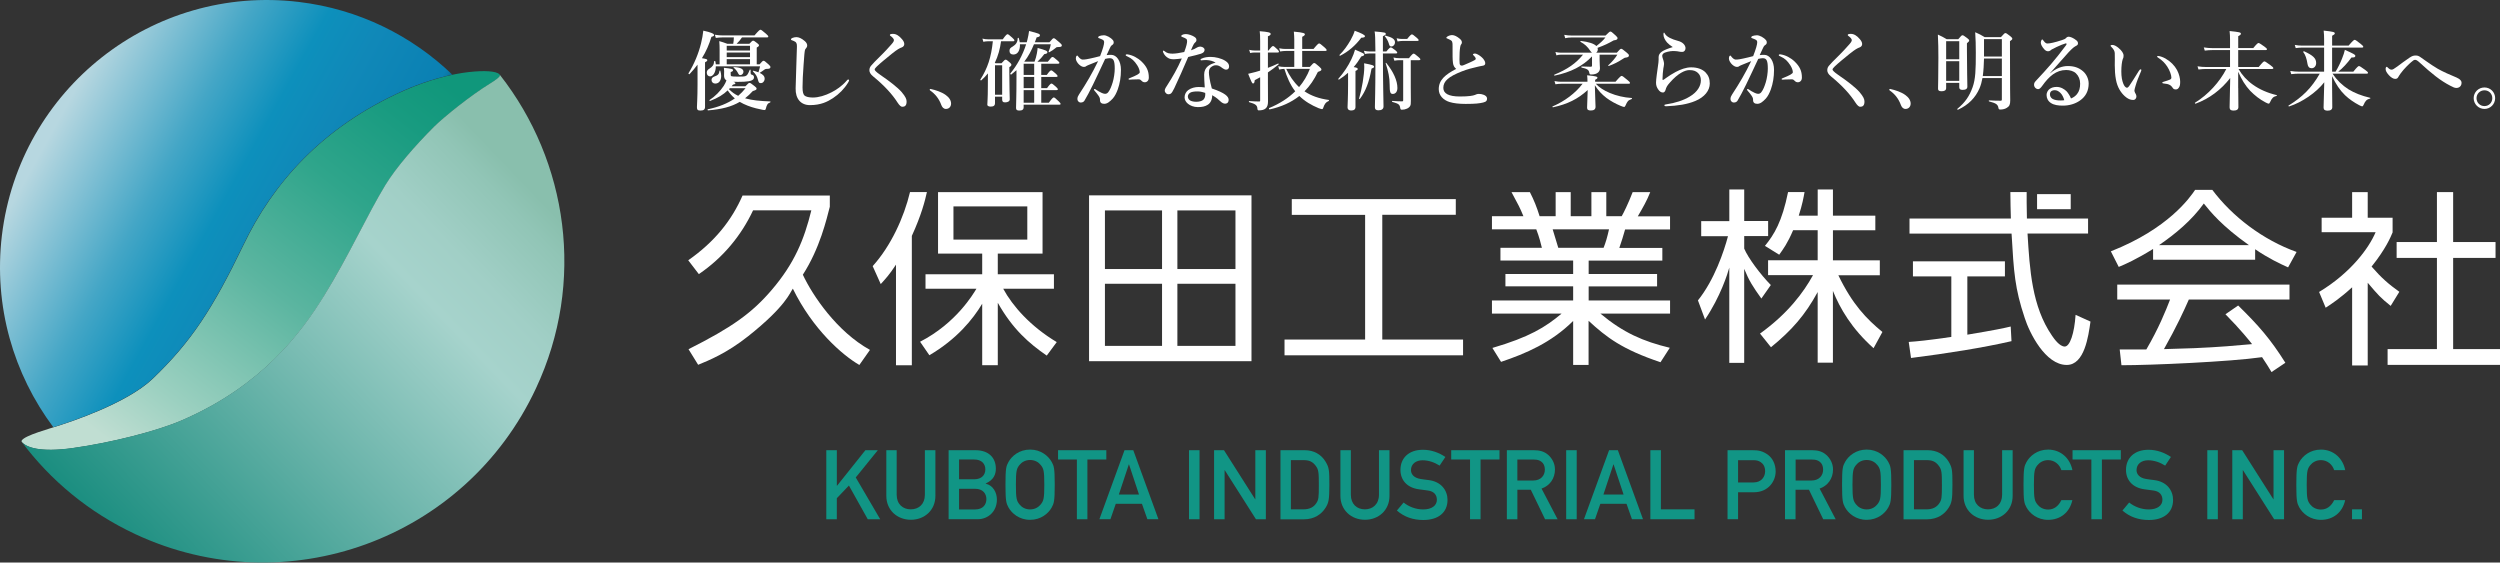 <?xml version="1.0" encoding="UTF-8"?><svg id="_レイヤー_1" xmlns="http://www.w3.org/2000/svg" xmlns:xlink="http://www.w3.org/1999/xlink" viewBox="0 0 1159.42 260.87"><rect x="0" y="0" width="1159.42" height="260.87" fill="#333333" stroke="none"/><defs><style>.cls-1{fill:#fff;}.cls-2{fill:#119585;}.cls-3{fill:url(#_名称未設定グラデーション_4);}.cls-3,.cls-4{fill-rule:evenodd;}.cls-4{fill:url(#_名称未設定グラデーション_2);}.cls-5{fill:url(#_名称未設定グラデーション_3);}</style><linearGradient id="_名称未設定グラデーション_4" x1="53.49" y1="68.88" x2="192.46" y2="248.28" gradientTransform="translate(0 275.77) scale(1 -1)" gradientUnits="userSpaceOnUse"><stop offset="0" stop-color="#c0ded2"/><stop offset=".15" stop-color="#9bd0c0"/><stop offset=".45" stop-color="#5bb5a0"/><stop offset=".7" stop-color="#2fa58b"/><stop offset=".89" stop-color="#189b80"/><stop offset="1" stop-color="#10977b"/></linearGradient><linearGradient id="_名称未設定グラデーション_2" x1="23.46" y1="213.65" x2="205.94" y2="112.77" gradientTransform="translate(0 275.77) scale(1 -1)" gradientUnits="userSpaceOnUse"><stop offset="0" stop-color="#b7d7e0"/><stop offset=".26" stop-color="#44a6c6"/><stop offset=".41" stop-color="#0d90bc"/><stop offset=".53" stop-color="#1088b8"/><stop offset=".7" stop-color="#0a80b3"/><stop offset=".71" stop-color="#0a78a6"/><stop offset=".72" stop-color="#0c6285"/><stop offset=".73" stop-color="#0f4f69"/><stop offset=".75" stop-color="#153e4e"/><stop offset=".77" stop-color="#182f39"/><stop offset=".79" stop-color="#1e2429"/><stop offset=".81" stop-color="#201d1d"/><stop offset=".85" stop-color="#221816"/><stop offset=".95" stop-color="#221714"/></linearGradient><linearGradient id="_名称未設定グラデーション_3" x1="245.8" y1="188.32" x2="63.99" y2="14.23" gradientTransform="translate(0 275.77) scale(1 -1)" gradientUnits="userSpaceOnUse"><stop offset="0" stop-color="#89bfad"/><stop offset=".05" stop-color="#91c5b6"/><stop offset=".18" stop-color="#a1cfc6"/><stop offset=".28" stop-color="#a6d3cc"/><stop offset=".6" stop-color="#6ab4aa"/><stop offset="1" stop-color="#1b8e80"/></linearGradient></defs><g><path class="cls-3" d="M33.75,207.82c18-2.51,39-7.87,50.44-12.79,37.36-16.03,55.65-40.88,65.98-57.58,11.54-18.63,20.42-38.28,28.57-51.55,5.07-8.3,13.95-18.49,22.49-26.98,4.88-4.88,17.33-14.77,25.92-20.03,2.46-1.5,5.07-3.28,4.73-4.1,0-.05-.19-.24-.29-.34-1.45-1.54-7.19-1.83-14.29-1.01-7.1,.77-18.29,3.43-29.93,8.59-38.33,16.99-60.96,43.44-74.38,71.44-14.38,29.88-24.38,45.13-42.14,62.17-12.16,11.63-38.86,20.18-42.43,21.38-5.45,1.83-17.04,4.88-18.39,7.34-.1,.19,0,.43,.05,.53,1.93,2.56,8.3,5.07,23.65,2.94Z"/><path class="cls-4" d="M28.34,196.96c3.57-1.21,30.26-9.75,42.43-21.38,17.81-17.04,27.75-32.29,42.14-62.17,13.42-27.95,36.06-54.4,74.38-71.44,8.16-3.62,16.07-5.99,22.49-7.34C191.01,16.58,166.44,4.23,138.59,.9,70.67-7.26,9.04,41.25,.88,109.21c-3.91,32.92,5.45,64.29,23.84,88.91,1.35-.43,2.61-.82,3.62-1.16Z"/><path class="cls-5" d="M231.84,34.73h0c.34,.82-2.32,2.61-4.73,4.1-8.59,5.26-21.05,15.2-25.92,20.03-8.5,8.5-17.42,18.68-22.49,26.98-8.16,13.32-16.99,32.92-28.57,51.55h0s0,.05-.05,.05c-10.33,16.65-28.62,41.51-65.98,57.54-11.44,4.92-32.44,10.28-50.44,12.79-15.35,2.12-21.72-.39-23.7-2.99h0c13.37,17.91,31.23,32.87,52.85,42.96,69.94,32.63,153.11,2.37,185.74-67.62,23.12-49.33,14.77-105.27-16.7-145.38Z"/></g><g><g><path class="cls-2" d="M383.22,208.79h4.88v16.5h.08l13.16-16.5h5.77l-10.24,12.64,11.34,19.38h-5.77l-8.74-15.64-5.61,5.89v9.75h-4.88v-32.02Z"/><path class="cls-2" d="M410.97,208.79h4.88v20.64c0,4.39,2.84,6.79,6.54,6.79s6.54-2.4,6.54-6.79v-20.64h4.88v21.17c0,6.66-5.04,11.09-11.38,11.09s-11.38-4.47-11.38-11.09v-21.17h-.08Z"/><path class="cls-2" d="M439.9,208.79h12.43c6.26,0,9.51,3.53,9.51,8.57,0,2.64-.98,5.2-4.71,6.87v.08c3.49,.81,5.2,4.14,5.2,7.39,0,5.53-4.1,9.1-8.9,9.1h-13.49v-32.02h-.04Zm4.88,4.31v9.18h7.03c3.49,0,5.16-2.07,5.16-4.59s-1.67-4.59-5.16-4.59h-7.03Zm0,13.53v9.63h7.48c3.62,0,5.2-2.28,5.2-4.79s-1.63-4.79-5.2-4.79h-7.48v-.04Z"/><path class="cls-2" d="M467.69,214.27c1.54-2.8,5-5.77,10.04-5.77s8.49,2.97,10.04,5.77c1.02,1.87,1.38,2.84,1.38,10.52s-.37,8.65-1.38,10.52c-1.54,2.8-5,5.77-10.04,5.77s-8.49-2.97-10.04-5.77c-1.02-1.91-1.38-2.84-1.38-10.52s.33-8.61,1.38-10.52Zm5.08,19.62c.98,1.26,2.64,2.36,4.96,2.36s3.94-1.1,4.96-2.36c1.26-1.63,1.63-2.52,1.63-9.1s-.37-7.48-1.63-9.1c-.98-1.26-2.64-2.36-4.96-2.36s-3.94,1.1-4.96,2.36c-1.26,1.63-1.63,2.52-1.63,9.1s.37,7.48,1.63,9.1Z"/><path class="cls-2" d="M499.47,213.1h-8.78v-4.31h22.39v4.31h-8.78v27.71h-4.88v-27.71h.04Z"/><path class="cls-2" d="M529.61,233.65h-12.15l-2.48,7.15h-5.12l11.66-32.02h4.06l11.66,32.02h-5.12l-2.52-7.15Zm-1.38-4.31l-4.63-13.98h-.08l-4.63,13.98h9.34Z"/><path class="cls-2" d="M551.43,208.79h4.88v32.02h-4.88v-32.02Z"/><path class="cls-2" d="M563.05,208.79h4.59l14.46,22.75h.08v-22.75h4.88v32.02h-4.59l-14.46-22.75h-.08v22.75h-4.88v-32.02Z"/><path class="cls-2" d="M593.85,208.79h11.21c4.23,0,7.68,1.91,9.75,5.4,1.58,2.68,1.71,3.9,1.71,10.6,0,7.19-.37,8.45-1.79,10.73-1.87,2.97-5.2,5.32-10,5.32h-10.89v-32.06h0Zm4.83,27.43h5.81c2.76,0,4.67-.93,5.93-2.8,1.1-1.63,1.22-2.52,1.22-8.45s-.12-7.15-1.42-8.9c-1.5-2.03-3.09-2.68-5.73-2.68h-5.81v22.83Z"/><path class="cls-2" d="M621.6,208.79h4.88v20.64c0,4.39,2.84,6.79,6.5,6.79s6.54-2.4,6.54-6.79v-20.64h4.88v21.17c0,6.66-5.04,11.09-11.38,11.09s-11.38-4.47-11.38-11.09v-21.17h-.04Z"/><path class="cls-2" d="M650.94,233.05c2.44,1.95,5.65,3.21,9.1,3.21,3.94,0,6.34-1.79,6.34-4.47,0-2.23-1.3-3.94-4.18-4.31-1.42-.16-2.56-.37-4.23-.57-5.53-.77-8.49-4.35-8.49-8.98,0-5.49,3.82-9.34,10.44-9.34,3.94,0,7.48,1.38,10.4,3.33l-2.68,4.02c-2.36-1.5-5.08-2.48-7.92-2.48s-5.36,1.54-5.36,4.59c0,1.79,1.3,3.62,4.55,4.1,.85,.12,2.07,.33,3.62,.49,5.97,.73,8.78,4.88,8.78,9.22,0,5.89-4.35,9.3-11.25,9.3-4.71,0-8.86-1.42-12.23-4.39l3.13-3.74Z"/><path class="cls-2" d="M681.81,213.1h-8.78v-4.31h22.39v4.31h-8.78v27.71h-4.88v-27.71h.04Z"/><path class="cls-2" d="M698.88,208.79h12.51c2.68,0,4.79,.61,6.54,2.11,1.79,1.54,3.21,3.94,3.21,6.83,0,4.14-2.36,7.52-6.22,8.86l7.44,14.22h-5.81l-6.62-13.69h-6.22v13.69h-4.88v-32.02h.04Zm4.83,14.06h7.31c3.66,0,5.44-2.4,5.44-5.08,0-1.67-.61-2.93-1.63-3.66-.89-.69-1.87-.98-3.53-.98h-7.6v9.71h0Z"/><path class="cls-2" d="M726.35,208.79h4.88v32.02h-4.88v-32.02Z"/><path class="cls-2" d="M754.34,233.65h-12.15l-2.48,7.15h-5.12l11.66-32.02h4.06l11.66,32.02h-5.12l-2.52-7.15Zm-1.38-4.31l-4.63-13.98h-.08l-4.63,13.98h9.34Z"/><path class="cls-2" d="M765.39,208.79h4.88v27.43h15.6v4.59h-20.48v-32.02Z"/><path class="cls-2" d="M801.23,208.79h11.62c2.52,0,4.71,.33,7.19,2.23,1.95,1.46,3.45,4.18,3.45,7.64,0,4.55-3.45,9.63-10.04,9.63h-7.39v12.51h-4.88v-32.02h.04Zm4.83,14.95h7.19c3.62,0,5.36-2.64,5.36-5.16,0-2.15-.85-3.45-2.07-4.27-1.1-.73-2.07-.89-3.45-.89h-7.03v10.32h0Z"/><path class="cls-2" d="M827.88,208.79h12.51c2.68,0,4.79,.61,6.5,2.11,1.79,1.54,3.21,3.94,3.21,6.83,0,4.14-2.36,7.52-6.22,8.86l7.44,14.22h-5.77l-6.62-13.69h-6.22v13.69h-4.88v-32.02h.04Zm4.88,14.06h7.31c3.66,0,5.44-2.4,5.44-5.08,0-1.67-.61-2.93-1.63-3.66-.89-.69-1.87-.98-3.53-.98h-7.6v9.71h0Z"/><path class="cls-2" d="M855.67,214.27c1.54-2.8,5-5.77,10.04-5.77s8.49,2.97,10.04,5.77c1.02,1.87,1.38,2.84,1.38,10.52s-.37,8.65-1.38,10.52c-1.54,2.8-5,5.77-10.04,5.77s-8.49-2.97-10.04-5.77c-1.02-1.91-1.38-2.84-1.38-10.52,0-7.68,.32-8.61,1.38-10.52Zm5.08,19.62c.98,1.26,2.64,2.36,4.96,2.36s3.94-1.1,4.96-2.36c1.26-1.63,1.63-2.52,1.63-9.1s-.37-7.48-1.63-9.1c-.98-1.26-2.64-2.36-4.96-2.36s-3.94,1.1-4.96,2.36c-1.26,1.63-1.63,2.52-1.63,9.1,0,6.58,.37,7.48,1.63,9.1Z"/><path class="cls-2" d="M882.81,208.79h11.21c4.23,0,7.68,1.91,9.75,5.4,1.58,2.68,1.71,3.9,1.71,10.6,0,7.19-.37,8.45-1.79,10.73-1.87,2.97-5.2,5.32-10,5.32h-10.89v-32.06h0Zm4.83,27.43h5.81c2.76,0,4.67-.93,5.93-2.8,1.1-1.63,1.22-2.52,1.22-8.45s-.12-7.15-1.42-8.9c-1.5-2.03-3.09-2.68-5.73-2.68h-5.81v22.83Z"/><path class="cls-2" d="M910.56,208.79h4.88v20.64c0,4.39,2.84,6.79,6.54,6.79s6.54-2.4,6.54-6.79v-20.64h4.88v21.17c0,6.66-5.04,11.09-11.38,11.09s-11.38-4.47-11.38-11.09v-21.17h-.08Z"/><path class="cls-2" d="M961.11,231.87c-1.26,5.97-5.77,9.22-11.25,9.22-5.04,0-8.49-2.97-10.04-5.77-1.02-1.91-1.38-2.84-1.38-10.52s.37-8.65,1.38-10.52c1.54-2.8,5-5.77,10.04-5.77,6.05,0,10.24,4.27,11.25,9.51h-5.12c-.77-2.48-3.05-4.63-6.14-4.63-2.28,0-3.94,1.1-4.96,2.36-1.26,1.63-1.63,2.52-1.63,9.1s.37,7.48,1.63,9.1c.98,1.26,2.64,2.36,4.96,2.36,2.68,0,4.75-1.5,6.14-4.35h5.12v-.08Z"/><path class="cls-2" d="M969.96,213.1h-8.78v-4.31h22.39v4.31h-8.78v27.71h-4.88v-27.71h.04Z"/><path class="cls-2" d="M987.43,233.05c2.44,1.95,5.69,3.21,9.1,3.21,3.94,0,6.34-1.79,6.34-4.47,0-2.23-1.3-3.94-4.18-4.31-1.42-.16-2.56-.37-4.23-.57-5.53-.77-8.49-4.35-8.49-8.98,0-5.49,3.82-9.34,10.44-9.34,3.94,0,7.48,1.38,10.4,3.33l-2.68,4.02c-2.36-1.5-5.08-2.48-7.92-2.48s-5.36,1.54-5.36,4.59c0,1.79,1.3,3.62,4.55,4.1,.85,.12,2.07,.33,3.62,.49,5.97,.73,8.78,4.88,8.78,9.22,0,5.89-4.35,9.3-11.25,9.3-4.71,0-8.86-1.42-12.23-4.39l3.13-3.74Z"/><path class="cls-2" d="M1023.68,208.79h4.88v32.02h-4.88v-32.02Z"/><path class="cls-2" d="M1035.26,208.79h4.59l14.46,22.75h.08v-22.75h4.88v32.02h-4.59l-14.46-22.75h-.08v22.75h-4.88v-32.02Z"/><path class="cls-2" d="M1087.63,231.87c-1.26,5.97-5.77,9.22-11.25,9.22-5.04,0-8.49-2.97-10.04-5.77-1.02-1.91-1.38-2.84-1.38-10.52s.37-8.65,1.38-10.52c1.54-2.8,5-5.77,10.04-5.77,6.05,0,10.24,4.27,11.25,9.51h-5.12c-.77-2.48-3.05-4.63-6.14-4.63-2.28,0-3.94,1.1-4.96,2.36-1.26,1.63-1.63,2.52-1.63,9.1s.37,7.48,1.63,9.1c.98,1.26,2.64,2.36,4.96,2.36,2.68,0,4.75-1.5,6.14-4.35h5.12v-.08Z"/><path class="cls-2" d="M1090.8,236.21h4.59v4.59h-4.59v-4.59Z"/></g><g><path class="cls-1" d="M372.33,127.41c7.96-12.35,11.01-25.8,12.51-31.53v-5.2h-40.47c-5.08,11.58-12.92,21.45-25.19,30.03l4.92,6.42c11.17-7.6,19.62-17.8,25.15-29.58h27.02c-3.33,13.57-7.84,24.58-18.32,36.85-9.22,10.81-18.57,17.47-38.64,27.55l4.47,7.23c5-2.07,13.2-5.32,23.24-13.29,17.55-13.94,19.34-20.23,20.68-22.02,9.22,18.85,22.92,30.8,30.84,35.39l4.92-6.99c-15.36-8.49-26.65-25.27-31.12-34.86Z"/><path class="cls-1" d="M580.4,90.6v76.91h-75.33V90.6h75.33Zm-41.48,6.99h-26.49v27.18h26.49v-27.18Zm0,34.01h-26.49v28.81h26.49v-28.81Zm34.05-34.01h-26.94v27.18h26.94v-27.18Zm0,34.01h-26.94v28.81h26.94v-28.81Z"/><path class="cls-1" d="M675.15,92.3v7.31h-34.09v57.86h37.46v7.31h-82.8v-7.31h37.38v-57.82h-34.01v-7.31h76.06v-.04Z"/><path class="cls-1" d="M1045.82,120.46h-47.29v-5c-7.96,4.92-12.88,7.07-15.93,8.33l-3.66-7.23c26.65-10.48,36.69-24.95,39.09-28.52h7.96c9.3,12.43,23.52,23.24,39.09,28.81l-3.94,7.15c-3.94-1.79-8.94-4.1-15.28-8.41v4.88h-.04Zm-7.84,21.21c9.59,9.39,15.03,15.64,21.9,26.57l-6.42,4.31c-1.42-2.4-2.52-4.1-4.39-6.91-14.95,2.15-51.44,3.74-65.21,3.74l-.81-7.31h12.35c5.65-9.67,9.02-17.96,11.01-23.16h-24.5v-6.91h79.88v6.91h-46.68c-2.15,4.92-5.73,12.72-11.54,23,2.23-.08,12.27-.37,14.14-.45,10.93-.45,20.11-1.26,26.73-1.87-.89-1.18-5.36-6.79-12.35-13.85l5.89-4.06Zm5-27.99c-12.6-8.94-17.8-15.4-20.92-19.3-5.65,7.88-13.25,14.14-20.76,19.3h41.69Z"/><g><path class="cls-1" d="M465.26,133.91h23.52v-6.7h-26.04v-9.59h20.76v-28.52h-48.47v28.52h20.48v9.59h-26.29v6.7h23.61c-1.42,2.32-9.3,15.93-26.13,24.58l4.31,6.26c12.8-7.52,20.23-16.74,24.5-23.89v28.52h7.23v-28.97c6.91,12.27,14.5,18.85,22.71,24.5l4.63-6.26c-12.23-7.31-20.52-16.78-24.82-24.74Zm-23.08-22.79v-15.4h34.25v15.4h-34.25Z"/><path class="cls-1" d="M422.03,89.09c-2.8,11.74-8.86,24.99-17.31,34.33l3.74,8.33c1.95-2.15,4.02-4.31,7.07-9.02v46.68h7.35v-60.01c4.47-9.75,6.14-16.41,6.99-20.32h-7.84Z"/></g><path class="cls-1" d="M765.35,89.09h-8.17c-2.03,5.32-4.35,9.95-5.08,11.17h-7.15v-11.17h-6.91v11.17h-9.59v-11.17h-6.99v11.17h-7.44c-1.34-4.27-2.56-7.35-4.51-11.17h-8.53c3.29,6.09,3.86,7.11,5.53,11.17h-14.59v6.09h20.56c1.34,3.41,2.23,6.99,2.6,8.57h-19.22v5.89h33.72v6.26h-31.41v5.73h31.41v6.54h-37.66v6.09h32.3c-7.52,6.34-15.03,10.93-32.1,15.93l4.02,6.46c11.46-3.86,23.24-8.86,33.44-18.97v20.4h7.15v-20.48c8.33,7.68,15.56,13.25,33.36,19.22l4.31-6.7c-12.35-2.97-21.57-6.99-32.18-15.85h32.3v-6.09h-37.75v-6.54h31.73v-5.73h-31.73v-6.22h34.17v-5.89h-19.95c1.42-4.18,1.5-4.55,2.68-8.57h20.84v-6.09h-14.95c2.44-4.18,4.18-7.19,5.77-11.21Zm-21.66,25.84h-21.01c-.53-1.87-1.87-6.09-2.6-8.57h26.13c-.89,3.94-1.5,5.97-2.52,8.57Z"/><g><g><path class="cls-1" d="M912.39,155.2v-27.02h17.43v-6.99h-42.66v6.99h17.8v28.08c-11.25,1.63-16.01,2.07-19.75,2.32l1.06,7.44c17.06-2.15,33.72-4.83,46.6-7.8l-.37-6.79c-3.37,.81-7.23,1.63-20.11,3.78Z"/><path class="cls-1" d="M957.57,160.72c-2.4,0-4.92-3.58-5.89-5-9.39-13.61-10.36-30.76-11.38-47.42h28.08v-6.95h-28.36c-.12-6.05-.16-9.59-.12-12.27h-7.56c.04,4.43,.12,8.74,.24,12.27h-47.01v6.99h47.33c1.06,18.16,1.5,25.31,6.09,39.09,2.23,6.99,9.59,21.82,19.5,21.82,8.25,0,10.04-13.33,11.01-20.11l-6.91-3.13c-.57,8.65-2.64,14.71-5.04,14.71Z"/></g><rect class="cls-1" x="944.73" y="90.03" width="15.6" height="6.99"/></g><g><path class="cls-1" d="M1112.74,135.33c-5-3.58-8.13-6.26-12.88-11.7,6.54-8.13,8.86-13.69,9.75-15.85v-6.79h-11.54v-11.9h-7.23v11.9h-14.14v6.7h25.03c-3.05,7.23-11.38,18.77-26.21,27.71l3.05,7.31c2.52-1.63,6.62-4.31,12.27-9.47v36.24h7.23v-38.35c4.92,5.81,5.89,6.91,10.65,10.73l4.02-6.54Z"/><polygon class="cls-1" points="1137.69 119.61 1157.35 119.61 1157.35 112.25 1137.69 112.25 1137.69 89.09 1130.17 89.09 1130.17 112.25 1111.48 112.25 1111.48 119.61 1130.17 119.61 1130.17 161.9 1107.29 161.9 1107.29 169.22 1159.42 169.22 1159.42 161.9 1137.69 161.9 1137.69 119.61"/></g><g><path class="cls-1" d="M821.26,132.2c-4.83-4.92-10.56-12.6-12.35-16.9v-5.81h11.09v-6.99h-11.09v-14.63h-6.91v14.67h-13.04v6.99h12.43c-1.87,7.07-6.34,20.32-13.94,29.78l3.29,8.86c7.23-10.73,10.48-21.29,11.25-24.05v44.16h6.91v-43.6c2.32,5.65,4.02,8.25,7.96,13.77l4.39-6.26Z"/><path class="cls-1" d="M852.58,127.65h19.22v-6.91h-21.74v-13.94h19.66v-6.79h-19.66v-12.15h-7.07v12.15h-8.78c1.71-5.44,2.19-8.21,2.68-10.93h-7.64c-2.8,13.73-6.38,19.62-10.73,24.95l6.62,4.1c1.87-2.6,3.86-5.28,6.46-11.38h11.38v13.94h-23v6.91h20.84c-4.31,7.88-11.62,17.8-24.58,27.1l5.08,6.34c9.75-7.96,15.85-14.95,21.66-25.6v32.75h7.07v-33.28c3.29,8.13,8.69,17.51,18.85,26.57l4.1-7.52c-7.31-6.01-13.94-12.8-20.44-26.33Z"/></g></g></g><g><path class="cls-1" d="M323.49,29.99c-1.12,1.52-2.36,2.96-3.72,4.4-.12,.16-.6-.24-.48-.4,2.64-4.28,4.64-9.04,5.84-13.93,.48-1.96,.84-3.92,1.04-5.84,3.52,.76,5,1.4,5,2.04,0,.36-.24,.56-1.24,.84-1.04,3.52-2.48,6.8-4.4,9.88,2.24,.4,2.48,.48,2.48,.96,0,.32-.24,.56-1.04,.96v20.69c0,1.2-.68,1.68-2.12,1.68-1.24,0-1.64-.36-1.64-1.52,0-1.04,.28-4.2,.28-10.52v-9.24Zm28.77-.16c1.2-1.4,1.52-1.64,1.84-1.64,.4,0,.72,.24,2.28,1.64,.68,.64,.92,.92,.92,1.24,0,.68-.44,.88-1.84,.88-.44,.04-.68,.12-.92,.32-.64,.52-1.48,1.04-2.24,1.52,1.6,.76,2.32,1.6,2.32,2.72s-.8,2.04-1.76,2.04c-.84,0-1.04-.28-1.44-1.88-.36-1.36-.96-2.28-2.2-3.52-.16-.16,0-.4,.2-.36,.88,.24,1.68,.48,2.32,.76,.4-1.24,.56-1.92,.76-2.8h-20.53c0,3.04-1.4,4.68-2.68,4.68-.88,0-1.52-.72-1.52-1.68,0-.84,.28-1.32,1.24-1.92,1.44-.96,2.12-1.72,2.12-3.36,0-.2,.6-.2,.64,0,.08,.48,.16,.92,.2,1.36h1.76v-6.72c0-1.32-.04-2.68-.16-4.04,1.76,.52,2,.6,3.72,1.24h2.76c.2-1,.24-1.96,.28-2.96h-5.16c-.96,0-1.92,.08-3.2,.24l-.44-1.48c1.48,.24,2.56,.32,3.68,.32h14.69c2-2.32,2.48-2.64,2.76-2.64,.36,0,.76,.32,2.56,1.84,.76,.68,1.08,1.04,1.08,1.32s-.12,.4-.52,.4h-11.68c-.72,1.08-1.52,2.08-2.48,2.96h5.92c1.08-1.2,1.4-1.44,1.72-1.44,.4,0,.76,.24,1.96,1.2,.52,.4,.76,.64,.76,.96,0,.36-.28,.64-1.04,1.04v7.76h1.32Zm-6.36,15.85c2.96,.8,6.24,1.16,11.29,1.36,.2,0,.16,.4-.04,.48-1.16,.4-1.52,1-2.04,3.08-.08,.24-.28,.44-.52,.44-.32,0-1.08-.12-2-.36-2.68-.52-5.28-1.32-7.8-2.52-.6-.28-1.16-.6-1.72-.92-3.84,2.28-8.44,3.44-14.73,3.96-.2,0-.28-.48-.08-.52,5.12-1.08,9.2-2.72,12.53-5.04-1.28-1.08-2.4-2.36-3.32-3.72-2.08,2-4.4,3.44-8.12,4.88-.2,.08-.48-.28-.32-.4,2.52-1.6,5-4.12,6.6-6.56,.56-.88,1-1.76,1.28-2.56-.84-.48-1.12-1.2-1.12-2.36,0-.44,.04-1.24,.04-1.92,0-.52-.04-1.04-.12-1.56,3.56,.4,4.24,.56,4.24,1.12,0,.4-.32,.64-1.08,.84v1.04c0,1.08,.04,1.08,3.68,1.08,1.52,0,2.44,0,3.08-.2,.96-.32,1.28-1.04,2.04-2.88,.08-.2,.44-.16,.44,.04v1.32c0,.52,.08,.68,.44,.8,.84,.24,1.12,.56,1.12,1.24,0,.96-.68,1.52-2.44,1.84-1.16,.2-2.8,.28-4.96,.28-.8,0-1.52,0-2.16-.04,.8,.28,.92,.44,.92,.72,0,.32-.16,.4-1.08,.6-.2,.28-.44,.52-.64,.76h6.4c1.24-1.32,1.56-1.56,1.88-1.56,.4,0,.76,.24,2.32,1.48,.72,.56,.96,.84,.96,1.16,0,.52-.24,.68-1.76,1.16-1.16,1.28-2.32,2.36-3.56,3.32l.36,.12Zm-11.44-10.48c0,1.96-.88,3.56-2.76,3.56-1,0-1.72-.72-1.72-1.64,0-.8,.4-1.28,1.32-1.64,1.68-.56,2.2-1.12,2.36-2.6,.04-.2,.32-.24,.4-.04,.24,.8,.4,1.6,.4,2.36Zm13.37-13.97h-10.8v2.2h10.8v-2.2Zm0,3.12h-10.8v2.16h10.8v-2.16Zm0,3.08h-10.8v2.4h10.8v-2.4Zm-9.76,13.93c1.24,1.28,2.64,2.32,4.28,3.08,1.24-1.04,2.36-2.24,3.4-3.52h-7.28l-.4,.44Zm5.28-6.52c-.48,0-.76-.24-1.12-1-.44-.92-1.2-1.84-1.96-2.4-.16-.12-.12-.32,.08-.32,3,.12,4.44,.84,4.44,2.16,0,.8-.68,1.56-1.44,1.56Z"/><path class="cls-1" d="M373.35,23.11c-.2,.64-.4,2.72-.68,7.04-.32,4.2-.48,7.84-.48,10.36,0,2.08,.32,3.24,.92,3.8,.64,.56,2.04,.92,3.84,.92,2.64,0,5.72-.88,8.72-2.44,2.12-1.08,4.8-2.84,7-5.4,.24-.28,.48-.52,.72-.52,.2,0,.4,.12,.4,.4,0,.2-.28,.72-.52,1.12-1.76,2.84-4.12,5.24-6.96,7.12-2.56,1.68-5.64,3.24-10.68,3.24-4.2,0-6.76-2.88-6.64-7.8,.16-6.68,.44-13.25,.6-19.33,.04-1.48-.24-2.12-1.52-2.64-1.12-.4-1.24-.44-1.24-.68,0-.36,.28-.52,.68-.72,.52-.24,1.4-.36,1.84-.36,1.04,0,2.36,.52,3.84,1.8,.8,.68,1.16,1.4,1.16,2.04,0,.72-.32,1.04-.56,1.36-.16,.24-.36,.36-.44,.68Z"/><path class="cls-1" d="M414.57,18.59c0-.24-.12-.52-.44-.92-.28-.36-.76-.72-1.08-.96-.2-.12-.36-.24-.36-.48,0-.44,.72-.52,1.48-.52,1.52,0,2.88,.96,4.2,2.52,.8,.96,1,1.6,1,2.24,0,.6-.36,1.2-1.08,1.48-1.08,.4-2.08,.88-4.76,3.04-2.08,1.68-5.36,4.36-6.88,5.84-.56,.56-1,1.08-1,1.32,0,.4,.24,.6,.52,.92,.2,.24,1.12,1,2.12,1.68,4.24,2.88,8.08,5.88,9.84,7.92,1.92,2.24,2.32,3.4,2.32,4.4,0,.88-.16,1.44-.44,1.8-.32,.44-.76,.64-1.64,.64-.44,0-1.2-.52-2.12-1.96-2.4-3.76-6-7.76-11.33-12.13-1.28-1.04-1.72-1.96-1.72-2.84,0-.8,.24-1.48,.8-2.12,.56-.72,2.04-2.24,5.32-5.48,1.04-1.04,2.44-2.52,4.12-4.44,.92-1.04,1.12-1.48,1.12-1.96Z"/><path class="cls-1" d="M431.16,41.6c0-.2,.16-.36,.36-.36,2.52,.56,5.16,1.44,7,2.76,1.72,1.2,2.56,2.6,2.56,4.04,0,1.32-.84,2.48-2.4,2.48-1.12,0-1.76-.88-2.12-1.8-1.08-2.96-2.84-5.12-5.12-6.72-.12-.08-.28-.2-.28-.4Z"/><path class="cls-1" d="M464.25,19.15c-.44,3.4-1.36,6.88-2.88,9.96,.08,.08,.2,.12,.36,.24h2.72c1.28-1.44,1.6-1.68,1.92-1.68,.4,0,.72,.24,1.92,1.28,.52,.48,.76,.76,.76,1.08,0,.4-.24,.68-.96,1.12v2.44c0,6.52,.2,11.01,.2,12.49,0,.84-.84,1.4-2.16,1.4-1,0-1.36-.36-1.36-1.4v-1.24h-3.32v3c0,1.12-.64,1.6-2,1.6-.88,0-1.56-.32-1.56-.84,0-1.36,.24-2.72,.24-8.16,0-2.12,0-4.24,.04-6.4-.92,1.16-1.96,2.24-3.12,3.24-.16,.12-.52-.2-.4-.36,3.36-5.28,5.04-10.32,5.8-17.77h-2.44c-.6,0-1.16,.08-1.96,.24l-.44-1.48c1,.24,1.76,.32,2.52,.32h6.92c1.44-2.04,1.92-2.36,2.2-2.36,.36,0,.76,.32,2.24,1.64,.64,.6,.96,.96,.96,1.24s-.12,.4-.52,.4h-5.68Zm.52,11.12h-3.32v13.65h3.32v-13.65Zm15.01-1.64c.52-1.36,.84-2.56,1.08-3.8,.16-.8,.28-1.68,.36-2.6,3.88,1.08,4.52,1.4,4.52,2.04,0,.44-.32,.64-1.44,.84-1.08,1.48-1.88,2.32-3.2,3.52h4.84c1.52-1.96,1.84-2.2,2.16-2.2,.4,0,.76,.24,2.2,1.52,.76,.68,1,.88,1,1.2,0,.28-.16,.4-.6,.4h-7.8v5.2h2.56c1.28-1.8,1.76-2.12,2.04-2.12,.36,0,.76,.32,2.08,1.48,.56,.52,.88,.88,.88,1.16s-.12,.4-.52,.4h-7.04v5.2h2.68c1.28-1.8,1.76-2.12,2.04-2.12,.36,0,.76,.32,2.08,1.48,.56,.52,.88,.88,.88,1.16s-.12,.4-.52,.4h-7.16v5.84h3.52c1.52-2.12,2-2.44,2.28-2.44,.36,0,.76,.32,2.24,1.76,.56,.56,.92,.92,.92,1.2s-.12,.4-.52,.4h-16.61v1.2c0,1.04-.64,1.52-2,1.52-1.08,0-1.52-.32-1.52-1.2,0-2.28,.2-4.6,.2-13.81v-3.72c-.76,.68-1.56,1.36-2.44,2.04-.16,.12-.56-.32-.44-.48,3.24-3.88,5.8-8.64,7.36-13.57h-2.88c.12,2.6-.88,4.76-3.04,4.76-1.12,0-1.8-.64-1.8-1.68,0-.92,.28-1.36,1.44-2,1.6-.96,2.36-2.16,2.36-3.88,0-.2,.4-.28,.48-.08,.24,.64,.36,1.32,.48,1.96h3.24c.12-.48,.24-.92,.36-1.4,.32-1.28,.56-2.56,.72-3.84,4.44,1.12,5.04,1.36,5.04,2,0,.52-.4,.76-1.52,.96-.28,.8-.56,1.56-.84,2.28h6.76c1.36-1.64,1.68-1.88,2-1.88,.4,0,.72,.24,2.64,1.92,.88,.8,1.12,1.08,1.12,1.4,0,.56-.44,.76-1.64,.76-.68,0-.8,.04-1.2,.4-.92,.8-2.04,1.52-2.96,2-.16,.08-.4-.08-.32-.28,.52-1.24,.8-2.28,1-3.4h-7.8c-1.16,2.84-2.6,5.64-4.52,8.08h4.76Zm-.16,6.12v-5.2h-4.88v5.2h4.88Zm-4.88,6.12h4.88v-5.2h-4.88v5.2Zm0,6.76h4.88v-5.84h-4.88v5.84Z"/><path class="cls-1" d="M515.3,25.43c2.6,0,4.56,2.92,4.56,6.96,0,3.4-.52,6.4-1.48,9.08-.56,1.56-1.36,3.2-2.36,4.28-1.4,1.48-2.56,2.4-3.92,2.4-1.2,0-2-.52-1.96-1.8,.04-.84-.28-1.36-.8-2.12-.44-.64-1.08-1.44-1.72-2.16-.2-.24-.28-.36-.28-.48,0-.2,.12-.32,.32-.32s.36,.12,.52,.24c.96,.64,1.52,1,2.72,1.56,.52,.24,1.12,.44,1.52,.44,.56,0,1.04-.12,1.52-.72,.92-1.16,1.52-2.76,2.08-4.56,.6-1.96,.96-4.6,.96-6.36,0-3.76-.56-4.88-2.36-4.88-.44,0-1.48,.16-2.08,.32-1.8,3.8-3.96,8.52-5.64,11.93-1.48,3.04-2.92,5.72-3.96,7.44-.24,.4-.76,.88-1.76,.88-.76,0-1.52-.72-1.52-1.6s.32-1.48,.76-2.16c3.48-5.32,6.08-9.72,8.84-15.45-1.56,.6-3.08,1.2-4.36,1.76-.52,.24-.96,.4-1.16,.56-.28,.28-.76,.36-1.04,.36-.72,0-1.44-.36-2.24-1.08-.76-.68-1.52-1.92-1.52-2.72,0-.84,.24-1.44,.6-1.44,.32,0,.36,.2,.52,.44,.68,.88,1.44,1.4,2.04,1.4,1.2,0,2.28-.24,3.44-.48,1.48-.28,3-.72,4.64-1.12,1.32-3.36,1.88-5.44,1.88-6.4,0-.48-.12-.88-.6-1.16-.4-.24-.92-.44-1.56-.68-.32-.12-.6-.16-.6-.4,0-.36,.28-.6,.68-.72,.36-.12,1.08-.32,1.96-.32,1.2,0,3.16,1,4.2,2.28,.32,.4,.36,.72,.36,1.12,0,.56-.4,.96-.92,1.28-.32,.2-.64,.76-.84,1.24-.36,.84-.92,1.96-1.52,3.28,.64-.12,1.64-.12,2.08-.12Zm9.72,11.44c-.44,.04-.92,.08-1.2,.08-.36,0-.44-.12-.44-.28s0-.2,.36-.36c3.52-1.4,4.84-2.16,4.84-2.8,0-.76-.36-2-1.2-3.28-1.32-2-2.4-3.08-4.6-4.08-.4-.16-.72-.32-.72-.56,0-.28,.2-.4,.6-.4,.08,0,.16,.04,.28,.04,2.28,.32,4.76,1.64,6.48,3.32,2.32,2.24,3.36,4.32,3.36,7.4,0,1.6-1,2.16-1.68,2.2-.64,.04-1.16-.12-1.64-.64-.4-.4-.72-.72-1.36-.72-1.4,0-2.28,.04-3.08,.08Z"/><path class="cls-1" d="M558.65,23.03c0,.92-.48,1.44-1.68,1.88-1.28,.44-3.4,.92-5.92,1.52-2.24,5.24-4.52,10.4-6.44,14.45-.72,1.48-1.16,2.16-1.6,2.52-.28,.2-.76,.32-1.04,.32-.6,0-1-.24-1.24-.52-.24-.24-.56-.56-.56-1.28,0-.68,.72-1.72,1.32-2.64,2.28-3.56,4.48-7.32,6.6-12.16-.96,.12-2.72,.36-3.64,.36-1.08,0-1.92-.12-2.6-.52-.96-.52-1.8-1.32-2.36-2.56-.12-.28-.16-.48-.16-.68s.2-.24,.28-.24c.12,0,.2,.04,.44,.24,.6,.48,1.16,.8,1.8,.96,.88,.2,1.48,.2,1.96,.2,1.32,0,3.32-.32,5.4-.76,1.08-2.88,1.32-4.16,1.32-5.04,0-.96-.28-1.2-2.4-2-.2-.08-.32-.2-.32-.36s.16-.4,.4-.52c.52-.28,1.04-.4,1.76-.4,1.2,0,3,.64,4,1.32,.84,.56,.88,1,.88,1.48,0,.44-.16,.76-.52,1.04-.56,.44-.96,1.12-2,3.68,1.36-.44,1.92-.76,2.64-1.2,.68-.4,1.28-.52,1.68-.52,1.28,.08,2,.88,2,1.44Zm1.16,4.84c-.64-.04-1.44,0-1.88,.04-.32,.04-.56,.08-.76,.08-.24,0-.4-.08-.4-.28,0-.24,.2-.4,.48-.52,1.32-.64,2.88-.8,4.16-.8,2.24,0,4.92,.64,6.76,1.76,1.4,.84,1.84,1.76,1.84,2.6,0,.92-.4,1.56-1.4,1.56-.48,0-1.2-.36-1.56-.64-1.52-1.24-2.36-1.4-3.12-1.4-.8,0-1.24,.16-1.8,.52-1.04,.6-1.48,1.4-1.48,2.8,0,1,.32,3.76,1.36,7.44,6.16,2.08,7.8,3.72,7.8,5.28,0,.84-.36,1.68-1.56,1.76-.56,.04-1.36-.2-2.32-1.12-.56-.52-1.76-1.72-3.76-2.8,.04,1.88-.68,3.56-2,4.4-1.24,.84-2.72,1.12-4.64,1.12s-3.6-.72-4.56-1.52c-.96-.76-1.6-1.84-1.6-3.04,0-1.44,.76-2.64,1.68-3.32,1.44-1.04,3.2-1.44,4.8-1.44,.64,0,1.96,.04,2.88,.2-.16-2.12-.28-4.24-.28-5.96,0-3.44,2.68-4.92,5.32-5.52-1.24-.8-2.68-1.12-3.96-1.2Zm-4.48,14.53c-1.44,0-2.72,.16-3.44,.64-.6,.4-1,1.08-1,1.68,0,.8,.4,1.44,1,1.84,.68,.4,1.72,.64,2.84,.64,1.28,0,2.68-.28,3.36-.96,.64-.68,.88-1.48,.88-2.6,0-.16,0-.36-.04-.56-1.52-.52-2.56-.68-3.6-.68Z"/><path class="cls-1" d="M588.02,31.47c1.6-.6,3.16-1.28,4.72-2,.2-.08,.36,.32,.2,.44-1.72,1.4-3.32,2.6-4.92,3.68v4.56c0,5.96,.04,8.08,.04,9,0,1.52-.36,2.56-1.16,3.2-.72,.6-1.76,.84-3.16,.84-.36,0-.56-.24-.6-.84-.08-1.56-.96-2.16-3.8-2.96-.2-.04-.2-.52,0-.52,1.72,.12,3.36,.2,4.52,.2,.52,0,.56-.08,.56-.6v-10.64c-.8,.48-1.64,.92-2.52,1.36-.08,1.08-.28,1.52-.76,1.52-.44,0-.64-.36-2.28-4.48,1.08-.24,2.2-.52,3.4-.84,.72-.2,1.44-.4,2.16-.64v-8.4h-2.56c-.64,0-1.24,.08-2.08,.24l-.44-1.48c1,.24,1.76,.32,2.52,.32h2.56v-4.24c0-2.44-.04-3.36-.2-4.72,3.96,.32,5.08,.6,5.08,1.28,0,.44-.4,.76-1.28,1.08v6.6h.28c1.32-1.76,1.8-2.08,2.08-2.08,.36,0,.72,.32,1.96,1.48,.48,.44,.8,.84,.8,1.12s-.12,.4-.52,.4h-4.6v7.12Zm15.89-.44h3.56c1.36-1.56,1.68-1.8,2-1.8,.4,0,.72,.24,2.36,1.68,.76,.68,1,1,1,1.32,0,.48-.36,.68-1.64,1.12-1.68,3.52-3.72,6.52-6.2,9,3.08,2.08,6.8,3.4,11.25,4,.2,.04,.12,.44-.08,.52-1.28,.52-1.88,1.32-2.56,3.32-.08,.24-.24,.44-.44,.44-.16,0-.88-.16-1.68-.48-3.28-1.36-6.36-3.16-8.88-5.64-3.76,2.96-8.32,5.04-13.81,6.24-.2,.04-.4-.56-.2-.64,4.84-2,8.88-4.6,12.09-7.76-2.36-3.04-3.88-6.72-5.04-10.4-.72,0-1.44,.08-2.4,.32l-.44-1.56c1.08,.24,1.88,.32,2.68,.32h4.76v-7.4h-3.88c-.8,0-1.6,.08-2.68,.24l-.44-1.48c1.2,.24,2.08,.32,3,.32h4v-4.4c0-1.08-.08-2.24-.2-3.64,4.68,.4,5.12,.84,5.12,1.24s-.4,.76-1.24,1.16v5.64h5.24c1.84-2.24,2.32-2.56,2.6-2.56,.36,0,.76,.32,2.48,1.8,.72,.6,1,1,1,1.28s-.12,.4-.52,.4h-10.81v7.4Zm-7.4,.92c1.48,3.16,3.44,6.08,5.96,8.44,2.12-2.48,3.8-5.32,5-8.44h-10.96Z"/><path class="cls-1" d="M625.19,33.75c-1.28,1.16-2.68,2.2-4.2,3.16-.16,.12-.44-.2-.32-.36,2.56-2.88,4.64-6.04,6.12-9.2,.68-1.44,1.24-2.88,1.64-4.32,4.04,1.72,4.24,1.84,4.24,2.32,0,.36-.32,.56-1.36,.84-1.08,1.8-2.24,3.44-3.52,4.92,1.64,.28,1.88,.48,1.88,.88,0,.36-.24,.56-1.04,.92v16.69c0,1.12-.68,1.64-2.04,1.64-.84,0-1.64-.36-1.64-1.52,0-1.04,.24-4.16,.24-10.49v-5.48Zm6.12-16.25c-2.72,3.64-6.04,6.48-9.8,8.36-.16,.08-.44-.28-.28-.4,1.88-1.8,3.72-4.36,5.12-6.84,.88-1.56,1.56-3.08,1.92-4.36,3.08,1.12,4.76,1.96,4.76,2.52,0,.48-.52,.68-1.72,.72Zm4.76,14.33c-1.12,6.28-2.68,10.4-5.4,14.05-.12,.16-.4-.04-.36-.24,1.28-4.28,2.4-10.92,2.4-14.65,0-.36-.04-.92-.08-1.64,3.88,.72,4.6,1,4.6,1.6,0,.36-.12,.44-1.16,.88Zm5.28-7.04c0,14.29,.28,21.81,.28,24.57,0,1.2-.84,1.8-2.4,1.8-1.08,0-1.6-.44-1.6-1.44,0-1.88,.24-7.6,.24-19.01v-5.92h-2.6c-.68,0-1.36,.08-2.28,.24l-.44-1.48c1.04,.24,1.84,.32,2.64,.32h2.68c-.04-6.04-.12-7.88-.36-9.28,4.96,.44,5.16,.52,5.16,1.16,0,.36-.16,.48-1.32,1.08v7.04h1.6c1.28-1.56,1.76-1.88,2.04-1.88,.36,0,.8,.32,2.12,1.32,.56,.48,.88,.8,.88,1.08s-.12,.4-.52,.4h-6.12Zm3.96-3.24c-.72,0-.92-.24-1.24-1.4-.32-1.12-1-2.32-1.8-3.28-.12-.16,.08-.4,.28-.36,3.28,.88,4.4,1.72,4.4,3.16,0,1-.76,1.88-1.64,1.88Zm.64,22.01c-1.16,0-1.48-.68-1.48-4.36,0-3.16-.6-6.08-1.84-9.84-.08-.2,.2-.28,.32-.12,3.32,4.12,5.12,8.16,5.12,11.56,0,1.68-.84,2.76-2.12,2.76Zm8.32-2.48c0,2.64,.04,4.84,.04,5.68,0,1.4-.04,1.84-.32,2.36-.52,1-2.12,1.76-3.8,1.76-.6,0-.72-.16-.84-.96-.24-1.48-.8-1.88-3.64-2.64-.2-.04-.16-.48,.04-.48,1.64,.12,3.12,.2,4.36,.2,.52,0,.64-.08,.64-.56V27.91h-1.8c-.68,0-1.36,.08-2.28,.24l-.44-1.48c1.04,.24,1.84,.32,2.64,.32h4.56c1.4-1.8,1.88-2.12,2.16-2.12,.36,0,.8,.32,2.2,1.52,.6,.52,.92,.84,.92,1.12s-.12,.4-.52,.4h-3.92v13.17Zm-1.68-23.01c1.44-1.8,1.92-2.12,2.2-2.12,.36,0,.8,.32,2.2,1.52,.6,.52,.92,.84,.92,1.12s-.12,.4-.52,.4h-6.96c-.68,0-1.36,.08-2.28,.24l-.44-1.48c1.04,.24,1.84,.32,2.64,.32h2.24Z"/><path class="cls-1" d="M673.85,29.23c-.24-1.8-.2-3.56-.2-7.64,0-1.16,0-1.68-.16-2.08-.12-.48-.36-.72-1.16-1.12-.4-.2-.8-.4-1.2-.56-.24-.08-.36-.12-.36-.28,0-.24,.24-.48,.52-.64,.68-.4,1.44-.64,2.16-.64,1.08,0,2.32,.68,3.48,1.64,.84,.68,1.04,1.24,1.04,1.76,0,.56-.24,.76-.48,1.12-.12,.2-.2,.48-.32,1.12-.08,.48-.2,1.48-.24,2.48-.08,2.8-.12,4.12,0,5.08,.08,.8,.56,.96,1.12,.96,.4,0,1.6-.6,3.48-1.4,1.12-.48,1.88-.88,2.52-1.24,.4-.24,.44-.68,.2-1.04-.2-.36-.4-.6-.8-1-.2-.2-.36-.32-.36-.48,0-.2,.4-.44,.92-.44,.36,0,.68,.08,1.36,.44,.76,.4,1.76,1.12,2.52,2,.32,.4,.92,1.28,.92,2s-.32,1.08-1.12,1.2c-.64,.08-1.8,.36-2.52,.52-2.16,.52-4.52,1.04-7.32,2.16-5.92,2.36-8.48,4.4-8.48,7.6,0,2.56,2.36,4,7.68,4,4.12,0,6.08-.36,6.96-.72,.68-.28,1-.48,1.88-.48,.76,0,1.32,.12,2.04,.36,1.12,.36,1.72,1.04,1.72,1.76,0,.92-.28,1.52-1.84,1.88-1.68,.4-3.56,.64-8.08,.64-3,0-5.56-.28-7.48-.88-1.44-.44-2.72-1.24-3.6-2.24-.88-1-1.4-2.28-1.4-3.72,0-4.28,3.04-6.76,8.08-9.4-.84-.68-1.32-1.52-1.48-2.72Z"/><path class="cls-1" d="M740.08,38.84c1.48,1.64,3.8,3.16,6.52,4.28,3.04,1.28,6.6,2.12,10.12,2.32,.2,0,.2,.4,0,.48-1.8,.76-1.84,.8-2.96,3.2-.12,.32-.32,.48-.56,.48s-.88-.2-1.72-.56c-2.28-.96-4.48-2.16-6.48-3.64-2.12-1.64-3.76-3.36-5.36-5.88,.12,5.24,.32,9.24,.32,10,0,1.16-.72,1.72-2.2,1.72-1.24,0-1.72-.36-1.72-1.36,0-1.16,.12-3.36,.28-8.12-4.64,4.24-9.44,6.56-16.09,8-.2,.04-.4-.32-.2-.4,5.72-2.48,10.49-6.08,13.93-10.52h-9.76c-.84,0-1.72,.08-2.84,.24l-.44-1.48c1.24,.24,2.16,.32,3.08,.32h12.21v-.56c0-.88-.04-1.32-.16-2.44,4.08,.36,4.8,.64,4.8,1.12,0,.32-.36,.64-1.08,1v.88h9.44c2.08-2.4,2.56-2.72,2.84-2.72,.36,0,.8,.32,2.72,1.92,.84,.68,1.16,1.04,1.16,1.32s-.12,.4-.52,.4h-15.33Zm9.76-14.41c1.36-1.56,1.68-1.8,2-1.8,.4,0,.72,.24,2.52,1.72,.84,.72,1.08,1,1.08,1.32,0,.6-.32,.84-1.2,1-.44,.08-.68,.04-1.16,.36-2.92,1.88-4.32,2.56-6.96,3.56-.2,.08-.4-.2-.24-.32,1.68-1.52,3.24-3.32,4.2-4.92h-8.24v2.48c0,1.64,.16,3.12,.16,3.84,0,.84-.32,1.48-.88,1.96-.68,.6-1.72,.92-3.16,.92-.64,0-.8-.16-.92-.92-.24-1.28-1.04-1.76-3.52-2.28-.2-.04-.2-.52,0-.52,1.68,.08,2.96,.12,4.04,.12,.64,0,.76-.12,.76-.52v-4.28c-4.28,4.52-9.88,7.36-17.33,8.92-.2,.04-.32-.36-.12-.44,6.08-2.52,9.96-5.2,13.29-9.28h-10.24c-.64,0-1.28,.08-2.12,.32l-.44-1.56c.96,.24,1.72,.32,2.44,.32h14.53c-.24-.16-.48-.4-.72-.72-1.44-2.16-2.56-3.16-4.64-4.32-.16-.08,0-.44,.2-.4,3.64,.44,6.08,1.24,7.16,2.36,1.8-1.36,3.32-2.76,4.2-3.96h-15.89c-.84,0-1.64,.08-2.76,.32l-.44-1.56c1.28,.24,2.24,.32,3.2,.32h15.97c1.6-1.6,1.92-1.84,2.24-1.84,.4,0,.68,.24,2.36,1.76,.72,.68,.96,1,.96,1.32,0,.6-.56,.88-1.76,1-2.64,1.48-4.16,2.24-7.52,3.48,.08,.2,.12,.44,.12,.68,0,.72-.32,1.28-.8,1.56h9.64Z"/><path class="cls-1" d="M784.34,31.23c2.92,0,5.28,.92,6.68,2.4,1.28,1.36,1.92,2.88,1.92,5.08,0,3.28-2.4,6.32-6.72,8.12-3.72,1.56-8.2,2.24-13.41,2.44-.64,.04-.92-.12-.92-.44,0-.28,.28-.36,.84-.44,4.16-.6,8-1.84,10.84-3.56,3.76-2.2,5.24-5.08,5.24-7.56,0-1.56-.52-2.68-1.4-3.48-.96-.84-1.96-1.28-3.92-1.28-2.08,0-5.32,1.52-8.96,5.68-1.36,1.52-1.76,2.2-2.12,3.56-.24,.84-.8,1.16-1.16,1.16-.88,0-1.6-.44-2.32-1.56-.52-.8-.92-1.64-.92-3,0-1.48,.6-5.6,.92-7.88,.16-1.08,.28-1.96,.28-2.76v-1.24c0-.92,.48-1.84,1.56-2.56,1-.68,2.68-1.36,5-2.08-.84-.48-2.16-1.56-2.64-2.12-.92-1.08-1.68-2.4-1.68-3.76,0-.56,.08-.8,.24-.8,.2,0,.28,.2,.48,.56,.84,1.4,3.08,2.48,6.12,3.28,1.8,.48,3.24,1.64,3.4,3.2,.08,.88-.48,1.88-1.52,1.88-.48,0-.76,0-1.36-.12-.72-.16-1.16-.2-1.72-.24-1.64-.16-3.24,.08-4.96,.68-.92,.32-1.24,1.08-1.24,1.4,0,.36,.04,.6,.16,1,.2,.64,.68,1.84,.68,2.84,0,.68-.24,1.48-.32,2.08-.2,1.48-.36,3.08-.4,5.08,0,.36,.28,.36,.68,.08,.32-.24,.84-.6,1.12-.8,1.04-.76,2.84-1.92,4.28-2.68,2.36-1.24,4.8-2.16,7.24-2.16Z"/><path class="cls-1" d="M818.18,25.43c2.6,0,4.56,2.92,4.56,6.96,0,3.4-.52,6.4-1.48,9.08-.56,1.56-1.36,3.2-2.36,4.28-1.4,1.48-2.56,2.4-3.92,2.4-1.2,0-2-.52-1.96-1.8,.04-.84-.28-1.36-.8-2.12-.44-.64-1.08-1.44-1.72-2.16-.2-.24-.28-.36-.28-.48,0-.2,.12-.32,.32-.32s.36,.12,.52,.24c.96,.64,1.52,1,2.72,1.56,.52,.24,1.12,.44,1.52,.44,.56,0,1.04-.12,1.52-.72,.92-1.16,1.52-2.76,2.08-4.56,.6-1.96,.96-4.6,.96-6.36,0-3.76-.56-4.88-2.36-4.88-.44,0-1.48,.16-2.08,.32-1.8,3.8-3.96,8.52-5.64,11.93-1.48,3.04-2.92,5.72-3.96,7.44-.24,.4-.76,.88-1.76,.88-.76,0-1.52-.72-1.52-1.6s.32-1.48,.76-2.16c3.48-5.32,6.08-9.72,8.84-15.45-1.56,.6-3.08,1.2-4.36,1.76-.52,.24-.96,.4-1.16,.56-.28,.28-.76,.36-1.04,.36-.72,0-1.44-.36-2.24-1.08-.76-.68-1.52-1.92-1.52-2.72,0-.84,.24-1.44,.6-1.44,.32,0,.36,.2,.52,.44,.68,.88,1.44,1.4,2.04,1.4,1.2,0,2.28-.24,3.44-.48,1.48-.28,3-.72,4.64-1.12,1.32-3.36,1.88-5.44,1.88-6.4,0-.48-.12-.88-.6-1.16-.4-.24-.92-.44-1.56-.68-.32-.12-.6-.16-.6-.4,0-.36,.28-.6,.68-.72,.36-.12,1.08-.32,1.96-.32,1.2,0,3.16,1,4.2,2.28,.32,.4,.36,.72,.36,1.12,0,.56-.4,.96-.92,1.28-.32,.2-.64,.76-.84,1.24-.36,.84-.92,1.96-1.52,3.28,.64-.12,1.64-.12,2.08-.12Zm9.72,11.44c-.44,.04-.92,.08-1.2,.08-.36,0-.44-.12-.44-.28s0-.2,.36-.36c3.52-1.4,4.84-2.16,4.84-2.8,0-.76-.36-2-1.2-3.28-1.32-2-2.4-3.08-4.6-4.08-.4-.16-.72-.32-.72-.56,0-.28,.2-.4,.6-.4,.08,0,.16,.04,.28,.04,2.28,.32,4.76,1.64,6.48,3.32,2.32,2.24,3.36,4.32,3.36,7.4,0,1.6-1,2.16-1.68,2.2-.64,.04-1.16-.12-1.64-.64-.4-.4-.72-.72-1.36-.72-1.4,0-2.28,.04-3.08,.08Z"/><path class="cls-1" d="M858.8,18.59c0-.24-.12-.52-.44-.92-.28-.36-.76-.72-1.08-.96-.2-.12-.36-.24-.36-.48,0-.44,.72-.52,1.48-.52,1.52,0,2.88,.96,4.2,2.52,.8,.96,1,1.6,1,2.24,0,.6-.36,1.2-1.08,1.48-1.08,.4-2.08,.88-4.76,3.04-2.08,1.68-5.36,4.36-6.88,5.84-.56,.56-1,1.08-1,1.32,0,.4,.24,.6,.52,.92,.2,.24,1.12,1,2.12,1.68,4.24,2.88,8.08,5.88,9.84,7.92,1.92,2.24,2.32,3.4,2.32,4.4,0,.88-.16,1.44-.44,1.8-.32,.44-.76,.64-1.64,.64-.44,0-1.2-.52-2.12-1.96-2.4-3.76-6-7.76-11.33-12.13-1.28-1.04-1.72-1.96-1.72-2.84,0-.8,.24-1.48,.8-2.12,.56-.72,2.04-2.24,5.32-5.48,1.04-1.04,2.44-2.52,4.12-4.44,.92-1.04,1.12-1.48,1.12-1.96Z"/><path class="cls-1" d="M876.18,41.6c0-.2,.16-.36,.36-.36,2.52,.56,5.16,1.44,7,2.76,1.72,1.2,2.56,2.6,2.56,4.04,0,1.32-.84,2.48-2.4,2.48-1.12,0-1.76-.88-2.12-1.8-1.08-2.96-2.84-5.12-5.12-6.72-.12-.08-.28-.2-.28-.4Z"/><path class="cls-1" d="M902.56,38.44v2.4c0,1.04-.76,1.48-2.16,1.48-1.28,0-1.6-.44-1.6-1.24,0-2.28,.16-5.08,.16-14.33,0-3.56-.04-7.12-.24-10.72,2,.92,2.28,1.08,4.12,2.16h5.32c1.32-1.6,1.64-1.84,1.96-1.84,.4,0,.76,.24,2.2,1.32,.68,.52,.92,.8,.92,1.12s-.16,.52-1.04,1.28v3.24c0,8.64,.2,14.89,.2,16.85,0,1.04-.72,1.52-2.2,1.52-1.08,0-1.56-.32-1.56-1.24v-2h-6.08Zm6.08-19.33h-6.08v8.36h6.08v-8.36Zm0,9.28h-6.08v9.12h6.08v-9.12Zm10.76,7.8c-.32,1.8-.76,3.36-1.36,4.76-1.88,4.36-5.12,7.68-9.96,9.92-.2,.08-.52-.24-.36-.36,3.76-3.12,5.64-5.96,7.12-10.08,1.36-3.8,1.48-8.08,1.48-15.97,0-3.64-.08-6.12-.28-9.52,2.12,.96,2.48,1.12,4.4,2.28h7.52c1.44-1.64,1.76-1.88,2.08-1.88,.4,0,.72,.24,2.28,1.44,.68,.56,.92,.84,.92,1.16,0,.36-.12,.48-1.08,1.16v2.24c0,21.57,.12,23.01,.12,25.21,0,1.92-.36,2.72-1.56,3.44-.8,.52-1.88,.8-2.92,.8-.76,0-.88-.12-1-.8-.28-1.64-1.24-2.16-4.32-2.96-.2-.04-.2-.48,0-.48,2.16,.12,3.68,.16,5.24,.16,.56,0,.68-.12,.68-.68v-9.84h-9Zm.72-9.04c-.08,2.72-.2,5.44-.56,8.12h8.84v-8.12h-8.28Zm8.28-9h-8.28v1.64c.04,2.36,.04,4.48,0,6.44h8.28v-8.08Z"/><path class="cls-1" d="M950.82,33.99c2.72-2.4,5.72-3.36,8.12-3.36,2.92,0,5.12,.72,7.08,2.4,1.48,1.24,2.64,3.44,2.64,5.72,0,3.28-1.28,5.96-4.04,7.88-2.24,1.56-5,2.36-7.92,2.36-2.2,0-4.12-.28-5.52-1.2-1.4-.92-2.04-2.24-2.04-3.68s.8-2.4,1.4-2.84c.84-.6,1.8-.96,3.32-.96,1.84,0,3.52,1,4.56,2.04,.72,.76,1.72,2.4,2.04,3.32,1.28-.52,2.16-1.24,2.8-2.04,1.04-1.28,1.44-2.92,1.44-4.84s-.68-3.56-1.96-4.8c-1.04-1-2.8-1.52-4.52-1.52-4.64,0-7.96,2.96-11.05,7.28-.8,1.12-1.36,1.6-1.96,1.6-.4,0-.8-.16-1.16-.48-.4-.32-.72-.92-.72-1.48,0-.48,.04-1.08,.76-1.8,5.72-6.12,8.92-9.72,13.89-16.37,.28-.4,.44-.6,.44-.8s-.2-.36-.48-.28c-1.04,.28-2.4,.84-4.2,1.68-1,.48-1.6,.8-2.28,1.16-.36,.36-.92,.8-1.64,.8-.6,0-1.2-.28-1.8-.96-1-1.16-1.56-2.2-1.56-3.04,0-.6,.36-1.48,.64-1.48,.24,0,.4,.28,.72,.72,.68,.88,1.16,1.16,1.68,1.16,1.16,0,3.44-.48,6.84-1.6,.88-.28,1.48-.52,1.92-1.04,.32-.36,.76-.52,1.08-.52,.76,0,2.24,.56,3.6,1.68,.48,.4,.76,.8,.76,1.4,0,.56-.28,.84-.64,1.04-.56,.32-1.04,.56-1.56,1-1.12,.96-2.6,2.48-5.48,5.84-1.84,2.12-3.28,3.64-5.24,5.92l.04,.08Zm4.64,9c-.84-.76-1.64-1.16-2.52-1.16-.8,0-1.48,.24-1.84,.68-.36,.48-.4,.88-.4,1.28,0,.6,.28,1.52,1.16,2.04,.96,.56,2.2,.76,3.76,.76,.64,0,1.32-.04,1.72-.12-.32-1.32-1.04-2.72-1.88-3.48Z"/><path class="cls-1" d="M990.4,39.8c-.24,.8-.52,1.84-.52,2.12,0,.32,.08,.68,.28,1.08,.16,.28,.64,1,.64,1.72,0,.76-.48,1.64-1.52,1.64-1.28,0-2.52-.52-3.84-1.72-1.68-1.52-3.48-3.96-4.16-7.84-.36-1.84-.52-4.36-.52-6.56,0-1.72,.08-3.6,0-5.56-.04-.88-.36-1.72-1.64-3-.2-.2-.28-.2-.28-.44,0-.32,.16-.4,.84-.4,.84,0,1.92,.6,2.88,1.44,1.44,1.2,2.28,2.4,2.28,3.52,0,.52-.04,1.04-.36,1.56-.4,1.2-.68,3.2-.68,5.76s.36,4.24,.88,5.6c.44,1.16,1.08,1.96,1.76,1.96,.28,0,.64-.28,.96-.72,1.24-1.72,2.28-3.56,4.48-7,.32-.48,.6-.8,.8-.8s.4,.08,.4,.28-.08,.48-.16,.64c-1.16,2.72-2,4.84-2.52,6.72Zm13.89-12.65c2.36,1.36,4.2,3.2,5.36,5.36,1,1.88,1.44,4,1.44,5.24s-.04,2.12-.6,2.88c-.4,.56-.72,.84-1.4,.84s-1.08-.12-1.48-.76c-.72-1.12-1.64-1.8-4.2-2-.48-.04-.6-.16-.6-.4s.36-.32,.76-.44c1.08-.32,2.16-.68,2.8-.96,.64-.28,.64-.72,.64-.96,0-1.04-.68-3.2-1.92-5.08-1.08-1.64-2.44-3-4.16-4.08-.28-.2-.52-.32-.52-.56,0-.2,.16-.28,.36-.28,.56,0,2.04,.36,3.52,1.2Z"/><path class="cls-1" d="M1038.02,40.76c0,2.96,.08,7.36,.08,8.88,0,1.12-.76,1.64-2.28,1.64-1.24,0-1.8-.44-1.8-1.48,0-1.56,.16-7.96,.28-13.61-4.28,5.48-9.68,9.56-16.05,11.89-.2,.08-.44-.32-.28-.44,6.12-3.76,11.45-9.64,14.53-15.65h-9.44c-1.04,0-2.08,.08-3.48,.24l-.44-1.48c1.52,.24,2.68,.32,3.84,.32h11.24v-7.84h-8.28c-1.04,0-2.08,.08-3.44,.24l-.44-1.48c1.52,.24,2.64,.32,3.8,.32h8.36v-4.12c0-1.44-.04-2.16-.2-3.8,4.52,.48,5.24,.64,5.24,1.24,0,.4-.32,.68-1.24,1.16v5.52h6.96c1.68-2.04,2.16-2.36,2.44-2.36,.36,0,.84,.32,2.72,1.64,.88,.64,1.2,.96,1.2,1.24s-.12,.4-.52,.4h-12.81v7.84h9.52c1.84-2.28,2.32-2.6,2.6-2.6,.36,0,.84,.32,2.88,1.8,.96,.72,1.28,1.04,1.28,1.32s-.12,.4-.52,.4h-15.61c1.64,2.84,3.88,5.32,6.72,7.32,3.04,2.16,6.72,3.8,10.96,4.8,.2,.04,.16,.32-.04,.36-1.56,.4-2.12,.96-3,2.88-.24,.56-.4,.72-.72,.72-.2,0-.76-.24-1.44-.6-2.64-1.36-5-3.24-7.08-5.36-2.24-2.4-4-5.24-5.56-8.84v7.48Z"/><path class="cls-1" d="M1081.56,40.8c0,2.96,.08,6.96,.08,8.92,0,1.08-.76,1.6-2.2,1.6-1.24,0-1.84-.44-1.84-1.44,0-1.32,.2-6.72,.32-11.73-3.68,4.76-10.28,9.28-16.29,11.21-.2,.08-.44-.28-.28-.4,6.4-3.96,10.64-8.08,14.49-14.81h-9.76c-1.04,0-2.08,.08-3.48,.24l-.44-1.48c1.52,.24,2.68,.32,3.84,.32h11.85v-11.16h-10.28c-.88,0-1.72,.08-2.88,.24l-.44-1.48c1.28,.24,2.24,.32,3.2,.32h10.4v-3.12c0-1.4-.04-2.12-.2-3.84,4.4,.48,5.16,.68,5.16,1.28,0,.36-.32,.64-1.24,1.12v4.56h7.64c2.04-2.36,2.52-2.68,2.8-2.68,.36,0,.8,.32,2.8,1.88,.88,.72,1.2,1.04,1.2,1.32s-.12,.4-.52,.4h-13.93v11.16h1.6c1.12-1.8,2.2-4,3-6.04,.64-1.52,1.08-3,1.32-4.08,4.16,1.88,4.84,2.24,4.84,2.76,0,.64-.36,.8-1.8,.8-1.76,2.48-4.2,5.12-6.12,6.56h7c1.84-2.28,2.32-2.6,2.6-2.6,.36,0,.84,.32,2.92,1.8,.96,.72,1.28,1.04,1.28,1.32s-.12,.4-.52,.4h-15.93c2.04,3.04,4.44,5.36,7.36,7.24,2.8,1.72,6.12,3.04,10.08,3.96,.2,.04,.16,.32-.04,.36-1.56,.4-2.16,1-3,2.92-.24,.52-.36,.68-.72,.68-.16,0-.64-.2-1.28-.52-2.36-1.24-4.68-2.8-6.6-4.64-2.4-2.32-4.28-5.16-6-8.84v5.48Zm-9.48-9.16c-1.08,0-1.72-.64-1.92-1.92-.4-2.56-1-4.32-1.96-5.52-.12-.16,.12-.52,.32-.44,4.24,1.96,5.64,3.28,5.64,5.48,0,1.36-.88,2.4-2.08,2.4Z"/><path class="cls-1" d="M1139.27,35.95c.84,.36,1.48,.8,1.88,1.28,.24,.28,.44,.64,.44,1.24,0,.56-.12,.84-.36,1.28-.4,.68-1.2,1.04-2,1.04-.88,0-1.48-.32-2.88-1.04-4.6-2.36-8.68-5.68-14.17-10.72-.96-.88-1.56-1.28-2.08-1.28-.6,0-.92,.24-1.92,1.12-.84,.72-3.2,2.92-4.8,5.12-.52,.72-.96,1.44-1.24,1.92-.28,.48-.72,.68-1.36,.68-.84,0-1.96-.68-2.96-1.8-1.04-1.2-1.44-1.96-1.44-2.84,0-.56,.24-.96,.48-.96,.16,0,.24,.08,.4,.24,.92,.92,1.4,1.08,1.88,1.08,.32,0,.68-.12,.96-.32,.36-.24,1.08-.68,1.72-1.16,1.4-1.04,3.88-2.92,5.52-4,1.44-.96,2-1.08,3.04-1.08,.76,0,1.4,.2,2.16,.76,.68,.52,1.68,1.16,2.96,2.08,1.76,1.24,2.96,2.04,5.08,3.32,2.16,1.24,6.16,3.04,8.68,4.04Z"/><path class="cls-1" d="M1157.17,45.52c0,2.76-2.2,5-4.96,5s-5-2.24-5-5,2.24-4.96,5-4.96,4.96,2.2,4.96,4.96Zm-8.64,0c0,2.08,1.6,3.68,3.68,3.68s3.64-1.6,3.64-3.68-1.6-3.64-3.64-3.64-3.68,1.6-3.68,3.64Z"/></g></svg>